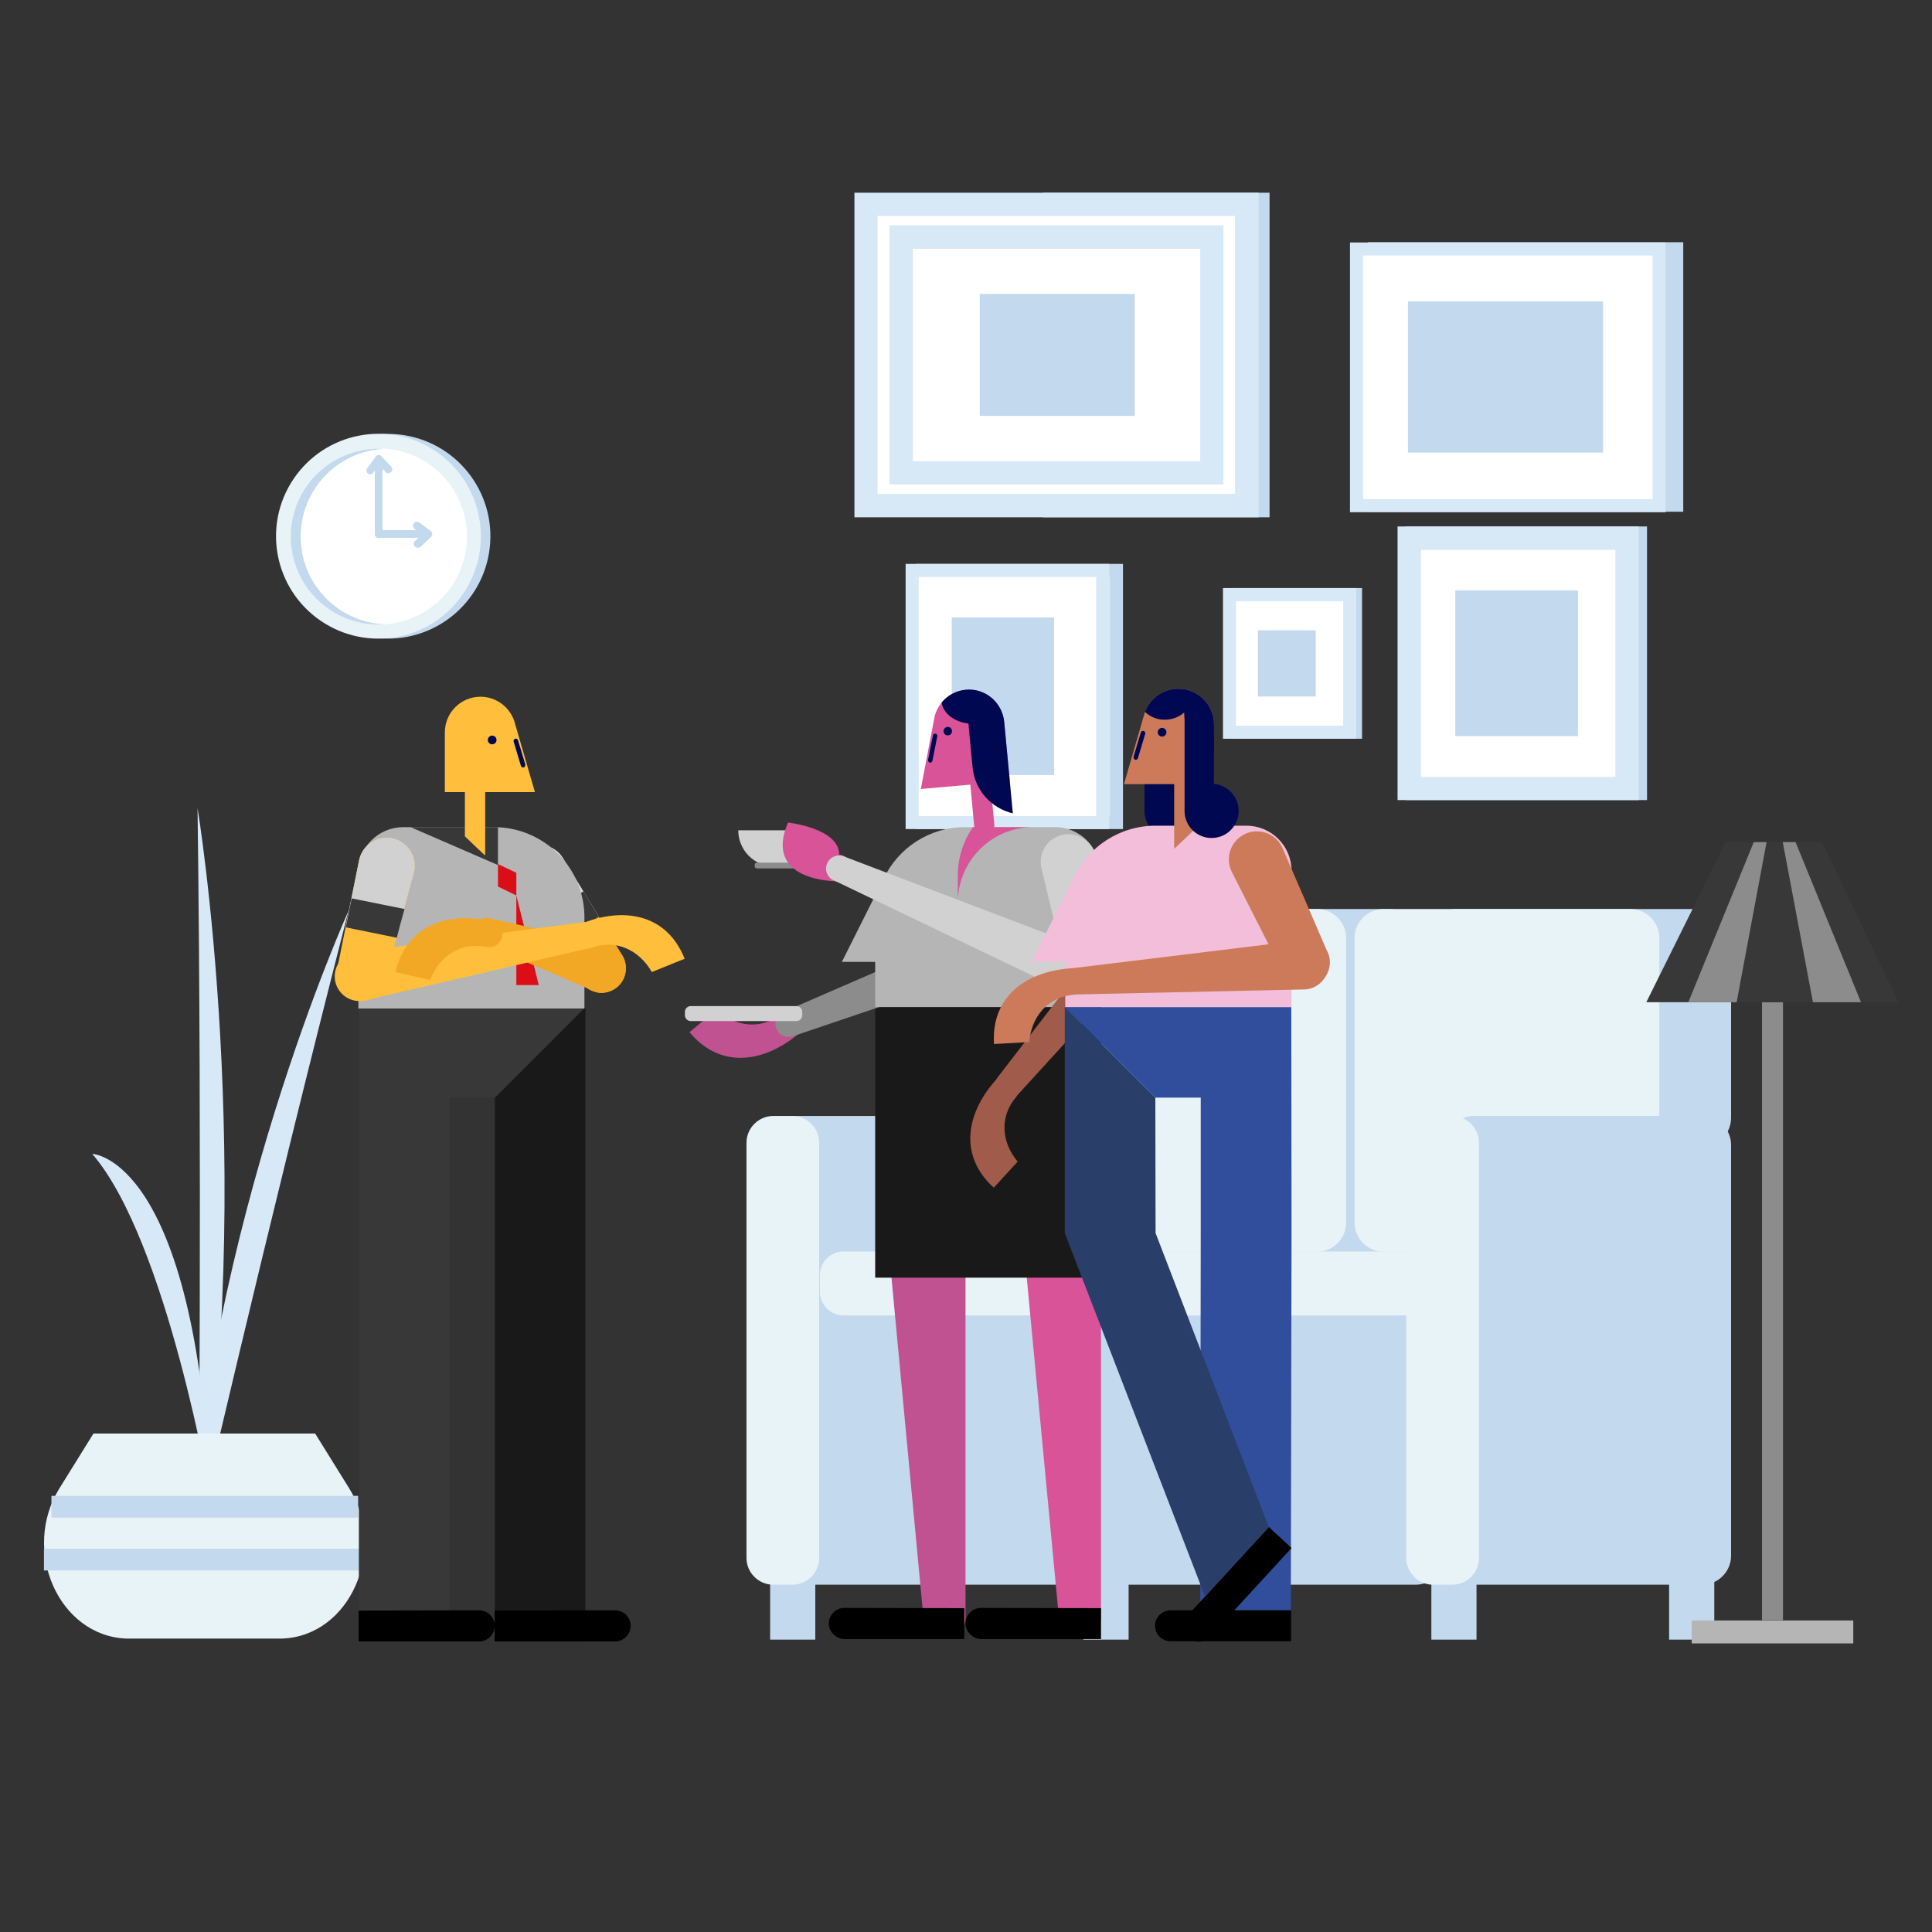 <?xml version="1.0" encoding="utf-8"?>
<!-- Generator: Adobe Illustrator 23.0.0, SVG Export Plug-In . SVG Version: 6.00 Build 0)  -->
<svg version="1.1" id="Capa_1" xmlns="http://www.w3.org/2000/svg" xmlns:xlink="http://www.w3.org/1999/xlink" x="0px" y="0px"
	 viewBox="0 0 800 800" enable-background="new 0 0 800 800" xml:space="preserve">
<rect x="0" y="0" width="800" height="800" fill="#333333" stroke="none"/>
<g>
	<g>
		<path fill="#D7E8F7" d="M144.3,377.2c0,0-59.3,130.8-66.4,273.1C77.9,650.3,111.1,506.2,144.3,377.2"/>
		<path fill="#D7E8F7" d="M38.2,477.8c0,0,42.7,1.1,49.2,143.4C87.4,621.1,69.2,513.8,38.2,477.8"/>
		<path fill="#D7E8F7" d="M81.8,334.6c0,0,24.9,150.5,0.4,303.7C82.2,638.3,83.7,478.3,81.8,334.6"/>
		<path fill="#E8F3F7" d="M115.4,678.5H53.8c-0.5,0-0.9,0-1.4,0c-28.1-1-43.7-36.6-27.8-62.2l14.1-22.7h91.8l14.1,22.7
			c15.9,25.6,0.3,61.2-27.8,62.2C116.3,678.5,115.9,678.5,115.4,678.5"/>
		<rect x="18.2" y="641.3" fill="#C3D9ED" width="132.7" height="9"/>
		<rect x="21.3" y="619.4" fill="#C3D9ED" width="127" height="9"/>
	</g>
	<g>
		<path fill="#DCEEFF" d="M512.4,303.2h48.9v-57h-48.9V303.2z"/>
		<path fill="#C3D9ED" d="M564,305.9h-54.3v-62.4H564V305.9z M515.1,300.5h43.5v-51.6h-43.5V300.5z"/>
		<path fill="#FFFFFF" d="M509.1,303.2h49.8v-57h-49.8V303.2z"/>
		<path fill="#D7E8F7" d="M561.6,305.9h-55.2v-62.4h55.2V305.9z M511.8,300.5h44.4v-51.6h-44.4V300.5z"/>
		<path fill="#C3D9ED" d="M520.9,288.4h23.9v-27.4h-23.9V288.4z"/>
		<g>
			<path fill="#DCEEFF" d="M587,326.5h90.2V222.8H587V326.5z"/>
			<path fill="#C3D9ED" d="M682,331.3h-99.9V218H682V331.3z M591.8,321.7h80.5v-94h-80.5V321.7z"/>
			<path fill="#FFFFFF" d="M583.6,326.5h90.2V222.8h-90.2V326.5z"/>
			<path fill="#D7E8F7" d="M678.6,331.3h-99.9V218h99.9V331.3z M588.4,321.7h80.5v-94h-80.5V321.7z"/>
			<path fill="#C3D9ED" d="M602.6,304.8h50.8v-60.3h-50.8V304.8z"/>
		</g>
		<path fill="#DCEEFF" d="M569.1,209.2h125.3V103H569.1V209.2z"/>
		<path fill="#C3D9ED" d="M697,211.9H566.4V100.3H697V211.9z"/>
		<path fill="#FFFFFF" d="M561.7,209.4H687V103.1H561.7V209.4z"/>
		<path fill="#D7E8F7" d="M689.7,212.1H559V100.4h130.7V212.1z M564.4,206.7h119.9V105.8H564.4V206.7z"/>
		<path fill="#C3D9ED" d="M583,187.4h80.8v-62.6H583V187.4z"/>
		<g>
			<path fill="#DCEEFF" d="M436.7,209.4h84.1V84.6h-84.1V209.4z"/>
			<path fill="#C3D9ED" d="M525.7,214.2h-93.8V79.8h93.8V214.2z M441.5,204.5H516V89.4h-74.5V204.5z"/>
			<path fill="#FFFFFF" d="M358.6,209.4h157.7V84.6H358.6V209.4z"/>
			<path fill="#D7E8F7" d="M521.1,214.2H353.8V79.8h167.4V214.2z M363.4,204.5h148V89.4h-148V204.5z"/>
			<path fill="#FFFFFF" d="M373.1,195.8h128.7V98.2H373.1V195.8z"/>
			<path fill="#D7E8F7" d="M506.6,200.6H368.3V93.3h138.3V200.6z M378,191h119v-88H378V191z"/>
			<path fill="#C3D9ED" d="M405.7,172.2h64.2v-50.5h-64.2V172.2z"/>
		</g>
		<path fill="#DCEEFF" d="M381.8,340.6h80.5V236.2h-80.5V340.6z"/>
		<path fill="#C3D9ED" d="M465,343.3h-85.8V233.5H465V343.3z M384.5,337.9h75.1v-99h-75.1V337.9z"/>
		<path fill="#FFFFFF" d="M377.7,340.6h78.9V236.2h-78.9V340.6z"/>
		<path fill="#D7E8F7" d="M459.2,343.3H375V233.5h84.3V343.3z M380.4,337.9h73.5v-99h-73.5V337.9z"/>
		<path fill="#C3D9ED" d="M394.1,320.9h42.4v-65.2h-42.4V320.9z"/>
	</g>
	<g>
		
			<ellipse transform="matrix(0.158 -0.987 0.987 0.158 -83.84 345.682)" fill="#C3D9ED" cx="160.8" cy="222" rx="42.4" ry="42.4"/>
		
			<ellipse transform="matrix(0.561 -0.828 0.828 0.561 -115.018 227.24)" fill="#E8F3F7" cx="156.7" cy="222" rx="42.4" ry="42.4"/>
		
			<ellipse transform="matrix(0.82 -0.573 0.573 0.82 -98.957 129.8)" fill="#FFFFFF" cx="156.8" cy="222.2" rx="36.4" ry="36.4"/>
		<path fill="#C3D9ED" d="M124.5,222.2c0-19.4,15.2-35.3,34.3-36.3c-0.7,0-1.3-0.1-2-0.1c-20.1,0-36.4,16.3-36.4,36.4
			c0,20.1,16.3,36.4,36.4,36.4c0.7,0,1.4,0,2-0.1C139.7,257.4,124.5,241.6,124.5,222.2z"/>
		<path fill="#C3D9ED" d="M176.3,222.7h-19.5c-0.9,0-1.6-0.7-1.6-1.6c0-0.9,0.7-1.6,1.6-1.6h19.5c0.9,0,1.6,0.7,1.6,1.6
			C178,222,177.2,222.7,176.3,222.7z"/>
		<path fill="#C3D9ED" d="M173,226.8c-0.4,0-0.9-0.2-1.2-0.5c-0.6-0.7-0.6-1.7,0.1-2.3l2.8-2.7l-3-2.3c-0.7-0.5-0.9-1.6-0.3-2.3
			c0.5-0.7,1.6-0.9,2.3-0.3l4.6,3.4c0.4,0.3,0.6,0.7,0.7,1.2c0,0.5-0.2,1-0.5,1.3l-4.2,4C173.9,226.6,173.5,226.8,173,226.8z"/>
		<path fill="#C3D9ED" d="M156.8,222.7c-0.9,0-1.6-0.7-1.6-1.6v-31c0-0.9,0.7-1.6,1.6-1.6c0.9,0,1.6,0.7,1.6,1.6v31
			C158.5,222,157.7,222.7,156.8,222.7z"/>
		<path fill="#C3D9ED" d="M153.4,196.4c-0.3,0-0.7-0.1-1-0.3c-0.7-0.5-0.9-1.6-0.3-2.3l3.4-4.6c0.3-0.4,0.7-0.6,1.2-0.7
			c0.5,0,1,0.2,1.3,0.5l4,4.2c0.6,0.7,0.6,1.7-0.1,2.3c-0.7,0.6-1.7,0.6-2.3-0.1l-2.7-2.8l-2.3,3
			C154.4,196.1,153.9,196.4,153.4,196.4z"/>
	</g>
	<g>
		
			<rect x="318.9" y="649.1" transform="matrix(-1 -5.873803e-11 5.873803e-11 -1 656.496 1328.032)" fill="#C3D9ED" width="18.7" height="29.9"/>
		
			<rect x="448.6" y="649.1" transform="matrix(-1 -5.883573e-11 5.883573e-11 -1 915.934 1328.032)" fill="#C3D9ED" width="18.7" height="29.9"/>
		
			<rect x="691.2" y="649.1" transform="matrix(-1 -5.883573e-11 5.883573e-11 -1 1401.047 1328.032)" fill="#C3D9ED" width="18.7" height="29.9"/>
		
			<rect x="592.8" y="649.1" transform="matrix(-1 -5.893298e-11 5.893298e-11 -1 1204.196 1328.032)" fill="#C3D9ED" width="18.7" height="29.9"/>
		<path fill="#C3D9ED" d="M586.2,656.2H330.3c-6.6,0-12-5.4-12-12V474.1c0-6.6,5.4-12,12-12h255.8c6.6,0,12,5.4,12,12v170.1
			C598.2,650.8,592.8,656.2,586.2,656.2z"/>
		<path fill="#E8F3F7" d="M349.3,544.7h105.6c5.4,0,9.8-4.4,9.8-9.8V528c0-5.4-4.4-9.8-9.8-9.8H349.3c-5.4,0-9.8,4.4-9.8,9.8v6.9
			C339.5,540.3,343.9,544.7,349.3,544.7z"/>
		<path fill="#E8F3F7" d="M328.1,656.2h-7.9c-6.1,0-11.1-5-11.1-11.1V473.2c0-6.1,5-11.1,11.1-11.1h7.9c6.1,0,11.1,5,11.1,11.1V645
			C339.2,651.2,334.2,656.2,328.1,656.2z"/>
		<path fill="#C3D9ED" d="M472.9,474.9h102.2c6.6,0,12-5.4,12-12v-74.5c0-6.6-5.4-12-12-12H472.9c-6.6,0-12,5.4-12,12v74.5
			C460.9,469.5,466.3,474.9,472.9,474.9z"/>
		<path fill="#E8F3F7" d="M443.2,518.3h102.2c6.6,0,12-5.4,12-12V388.4c0-6.6-5.4-12-12-12H443.2c-6.6,0-12,5.4-12,12v117.9
			C431.2,512.9,436.6,518.3,443.2,518.3z"/>
		<path fill="#E8F3F7" d="M479,544.7h105.6c5.4,0,9.8-4.4,9.8-9.8V528c0-5.4-4.4-9.8-9.8-9.8H479c-5.4,0-9.8,4.4-9.8,9.8v6.9
			C469.2,540.3,473.6,544.7,479,544.7z"/>
		<path fill="#C3D9ED" d="M602.6,474.9h102.2c6.6,0,12-5.4,12-12v-74.5c0-6.6-5.4-12-12-12H602.6c-6.6,0-12,5.4-12,12v74.5
			C590.6,469.5,596,474.9,602.6,474.9z"/>
		<path fill="#E8F3F7" d="M572.9,518.3h102.2c6.6,0,12-5.4,12-12V388.4c0-6.6-5.4-12-12-12H572.9c-6.6,0-12,5.4-12,12v117.9
			C560.9,512.9,566.3,518.3,572.9,518.3z"/>
		<path fill="#C3D9ED" d="M704.8,656.2h-94.6c-6.6,0-12-5.4-12-12V474.1c0-6.6,5.4-12,12-12h94.6c6.6,0,12,5.4,12,12v170.1
			C716.8,650.8,711.4,656.2,704.8,656.2z"/>
		<path fill="#E8F3F7" d="M601.3,656.2h-7.9c-6.1,0-11.1-5-11.1-11.1V473.2c0-6.1,5-11.1,11.1-11.1h7.9c6.1,0,11.1,5,11.1,11.1V645
			C612.5,651.2,607.5,656.2,601.3,656.2z"/>
	</g>
	<g>
		<polygon fill="#191919" points="204.9,454.5 204.9,679.7 242.4,679.7 242.4,417 		"/>
		<polygon fill="#383838" points="148.6,417 148.6,679.7 186.1,679.7 186.1,454.5 204.9,454.5 242.4,417 		"/>
		<path d="M254.7,666.8l-49.9,0.1v12.8h49.9c3.5,0,6.4-2.9,6.4-6.4v0C261.2,669.7,258.3,666.8,254.7,666.8z"/>
		<path d="M198.4,666.8l-49.9,0.1v12.8h49.9c3.5,0,6.4-2.9,6.4-6.4v0C204.9,669.7,202,666.8,198.4,666.8z"/>
		<g>
			<path fill="#F2A825" d="M213.4,367.5c-3.3-5.5-1.6-12.6,3.8-15.9c5.5-3.3,12.6-1.6,15.9,3.8l24.6,40.2c2.9,4.8,1.4,11.1-3.4,14
				c-4.8,2.9-11.1,1.4-14-3.4c0,0,0-0.1-0.1-0.1C240.3,406.1,213.6,367.9,213.4,367.5z"/>
			<path fill="#D8D8D8" d="M229.6,390.7c-7.4-10.7-16.1-23-16.2-23.3c-3.3-5.5-1.6-12.6,3.8-15.9c5.5-3.3,12.6-1.6,15.9,3.8
				l14.8,24.1L229.6,390.7z"/>
			<path fill="#383838" d="M241.6,369.1l6.4,10.5l-18.3,11.2c-2.3-3.3-4.8-6.8-7-10.1L241.6,369.1z"/>
		</g>
		<g>
			<path fill="#B5B5B5" d="M204.5,342.5h-37.4l0,0c0,0-0.1,0-0.1,0c-10.3,0-18.6,8.3-18.6,18.6v56.5H242v-37.7
				C242,359.2,225.2,342.5,204.5,342.5z"/>
			<polygon fill="#383838" points="170,342.5 206.2,358.2 206.2,342.5 			"/>
			<polygon fill="#DB0E18" points="213.8,370.8 213.8,361.4 206.2,357.8 206.2,367.1 			"/>
			<polygon fill="#DB0E18" points="213.8,370.8 213.8,407.9 223.1,407.9 			"/>
		</g>
		<path fill="#FFBE3B" d="M192.5,346.3c0,0,8.4,8.1,8.4,7.9v-26.2h20.6l-8.6-29.6l0,0c-2-5.7-7.5-9.9-13.9-9.9
			c-8.2,0-14.8,6.6-14.8,14.8v24.7h8.3V346.3z"/>
		<g>
			<path fill="#000851" d="M203.8,304.6c-1,0-1.8,0.8-1.8,1.8c0,1,0.8,1.8,1.8,1.8c1,0,1.8-0.8,1.8-1.8
				C205.6,305.4,204.8,304.6,203.8,304.6z"/>
			<path fill="#000851" d="M217.5,316.5l-3-10c-0.2-0.5-0.7-0.8-1.2-0.6c-0.5,0.2-0.8,0.7-0.6,1.2l3,10c0.1,0.4,0.5,0.7,0.9,0.7
				c0.1,0,0.2,0,0.3,0C217.4,317.5,217.6,317,217.5,316.5z"/>
		</g>
		<g>
			<path fill="#FFBE3B" d="M171.5,360.8c1.3-6.3-2.8-12.4-9.1-13.7c-6.3-1.3-12.4,2.8-13.7,9.1l-9.3,46.1c-1.1,5.5,2.4,10.9,8,12
				c5.5,1.1,10.9-2.4,12-8c0,0,0-0.1,0-0.1C159.4,406.3,171.4,361.3,171.5,360.8z"/>
			<path fill="#D1D1D1" d="M164.2,388.2c3.3-12.6,7.2-27.2,7.3-27.4c1.3-6.3-2.8-12.4-9.1-13.7c-6.3-1.3-12.4,2.8-13.7,9.1
				l-5.6,27.7L164.2,388.2z"/>
			<path fill="#383838" d="M145.6,372l-2.4,12l21.1,4.3c1-3.9,2.1-8,3.2-11.9L145.6,372z"/>
		</g>
		<path fill="#F2A825" d="M259.1,402c0.6-5.6-3.5-10.6-9.1-11.2l-47.9-10.7l0,0c0,0-0.1,0-0.1,0c-3-0.3-5.6,1.8-6,4.8
			c-0.3,3,1.8,5.6,4.8,6c0,0,0.1,0,0.1,0l0,0.1c0,0,46.4,20.1,46.9,20.1C253.5,411.7,258.6,407.6,259.1,402z"/>
		<g>
			<g>
				<g>
					<path fill="#FFBE3B" d="M240.7,382.5c-2.7,1.2-4,4.3-2.9,7c1.1,2.7,4.2,4.1,6.9,3l0,0.1c10-4,20,0.7,25.2,9.9l13.6-5.5
						C275.9,377.9,257.5,375.6,240.7,382.5L240.7,382.5z"/>
				</g>
				<g>
					<g>
						<path fill="#FFBE3B" d="M138.7,405.8c-0.8-5.6,3-10.8,8.6-11.6l94.2-12.3l0,0c0,0,0.1,0,0.1,0c3-0.4,5.7,1.6,6.2,4.6
							c0.4,3-1.6,5.7-4.6,6.2c0,0-0.1,0-0.1,0l0,0.1c0,0-92.3,21.6-92.8,21.6C144.7,415.2,139.6,411.4,138.7,405.8z"/>
					</g>
				</g>
			</g>
		</g>
		<path fill="#F2A825" d="M204,381.5c2.8,0.7,4.6,3.6,3.9,6.5c-0.7,2.9-3.5,4.7-6.4,4.1l0,0.1c-10.5-2.4-19.7,3.7-23.4,13.6
			l-14.3-3.3c4.6-20,22.5-25.1,40.1-21L204,381.5z"/>
	</g>
	<rect x="700.5" y="671" fill="#B5B5B5" width="66.9" height="9.5"/>
	<rect x="729.6" y="415" fill="#8C8C8C" width="8.7" height="255.9"/>
	<polygon fill="#383838" points="754.5,348.7 714.6,348.7 681.7,415 786.1,415 	"/>
	<polygon fill="#8C8C8C" points="731.5,348.7 726.2,348.7 699.1,415 719.1,415 	"/>
	<polygon fill="#8C8C8C" points="738.2,348.7 743.5,348.7 770.6,415 750.7,415 	"/>
	<path fill="#D85398" d="M418.5,434c0-9.4,8.4-17,18.7-17c10.3,0,18.7,7.6,18.7,17V505c0,8.3-7.4,15-16.4,15s-16.4-6.7-16.4-15
		C423.1,505,418.5,434.6,418.5,434z"/>
	<path fill="#D85398" d="M439.5,492c9.1,0,16.4,6.7,16.4,15c0,0,0,163.1,0,163.1c0,4.4-3.9,8-8.7,8c-4.8,0-8.7-3.6-8.7-8
		c0-0.1-15.4-162.3-15.4-163.1C423.1,498.7,430.4,492,439.5,492z"/>
	<path d="M399.8,672.2c0-3.5,2.9-6.4,6.4-6.4c0,0,0,0,0,0c0,0,0,0,0,0l49.7,0.1v12.8h-49.7c0,0-0.1,0-0.1,0
		C402.7,678.5,399.8,675.7,399.8,672.2z"/>
	<path fill="#D85398" d="M362.7,434c0-9.4,8.3-17,18.6-17c10.3,0,18.6,7.6,18.6,17V505c0,8.3-7.3,15-16.3,15s-16.3-6.7-16.3-15
		C367.2,505,362.7,434.6,362.7,434z"/>
	<path fill="#C15291" d="M383.5,492c9,0,16.3,6.7,16.3,15c0,0,0,163.1,0,163.1c0,4.4-3.9,8-8.7,8c-4.8,0-8.7-3.6-8.7-8
		c0-0.1-15.3-162.3-15.3-163.1C367.2,498.7,374.5,492,383.5,492z"/>
	<path d="M343.2,672.2c0-3.5,2.9-6.4,6.4-6.4c0,0,0,0,0,0c0,0,0,0,0,0l49.7,0.1v12.8h-49.7c0,0-0.1,0-0.1,0
		C346,678.5,343.2,675.7,343.2,672.2z"/>
	
		<rect x="362.5" y="417" transform="matrix(-1 -4.488555e-11 4.488555e-11 -1 818.395 946.054)" fill="#191919" width="93.5" height="112.2"/>
	<path fill="#C15291" d="M330.5,428.2c2.2-1.9,2.5-5.2,0.6-7.5c-1.9-2.3-5.2-2.6-7.5-0.8l-0.1-0.1c-8.3,6.8-19.1,5.4-26.8-1.7
		l-11.2,9.3C298.6,443.1,316.7,439.7,330.5,428.2L330.5,428.2z"/>
	<path fill="#8C8C8C" d="M441.2,380.2c1.8,5.3-1,11-6.3,12.8l-106.6,36.1l0,0c0,0-0.1,0-0.1,0c-2.8,1-5.9-0.6-6.8-3.4
		c-1-2.8,0.6-5.9,3.4-6.8c0,0,0.1,0,0.1,0l0-0.1c0,0,103.1-44.8,103.6-45C433.6,372.1,439.4,374.9,441.2,380.2z"/>
	<g>
		<path fill="#B5B5B5" d="M436.9,342.5c0,0-0.1,0-0.1,0l0,0h-37.2c-14.9,0-27.7,8.7-33.7,21.3l0,0l-17.3,34.5h13.8V417h93.1v-56
			C455.4,350.8,447.1,342.5,436.9,342.5z"/>
		<path fill="#D85398" d="M402.9,342.5h24.9c-17.2,0-31.2,14-31.2,31.3v-11.2C396.6,355.1,398.9,348.2,402.9,342.5z"/>
	</g>
	<path fill="#D1D1D1" d="M431.1,358.9c-1.1-6.2,3-12.2,9.3-13.3c6.2-1.1,12.2,3,13.3,9.3l8.2,46c1,5.5-2.7,10.7-8.2,11.7
		c-5.5,1-10.7-2.7-11.7-8.2c0,0,0-0.1,0-0.1C442,404.2,431.2,359.3,431.1,358.9z"/>
	<path fill="#D85398" d="M381.3,326.7l5.7-30l0,0c1.5-5.9,6.5-10.4,12.8-11c8.1-0.8,15.2,5.2,16,13.2l2.3,24.4l-8,0.8l1.7,18
		c0,0-7.6,8.8-7.6,8.6l-2.4-25.8L381.3,326.7z"/>
	<path fill="#000851" d="M392.3,301c1-0.1,1.8,0.6,1.9,1.6c0.1,1-0.6,1.8-1.6,1.9s-1.8-0.6-1.9-1.6C390.6,302,391.3,301.1,392.3,301
		z"/>
	<path fill="#000851" d="M384.3,314.6l2-10.1c0.1-0.5,0.6-0.8,1.1-0.7c0.5,0.1,0.8,0.6,0.7,1.1l-2,10.1c-0.1,0.4-0.4,0.7-0.8,0.8
		c-0.1,0-0.2,0-0.3,0C384.5,315.6,384.2,315.1,384.3,314.6z"/>
	<path fill="#000851" d="M389.9,290.9c2.4-2.9,5.9-4.9,9.9-5.3c6.9-0.7,13.2,3.6,15.3,10c0,0,0.5,1.3,0.7,3.1
		c0.9,9.5,3.6,38.1,3.6,38.1c-8.9-2.1-15.8-9.6-16.7-19.2l-1.7-18C395.2,298.9,390.6,295.5,389.9,290.9z"/>
	<path fill="#D1D1D1" d="M329.8,422.8H286c-1.3,0-2.4-1.1-2.4-2.4v-1.4c0-1.3,1.1-2.4,2.4-2.4h43.8c1.3,0,2.4,1.1,2.4,2.4v1.4
		C332.1,421.8,331.1,422.8,329.8,422.8z"/>
	<g>
		<path fill="#D1D1D1" d="M320.7,358.8c8.3,0,15-6.7,15-15h-30C305.7,352.1,312.4,358.8,320.7,358.8z"/>
		<path fill="#8C8C8C" d="M328.2,359.6h-14.8c-0.5,0-0.9-0.4-0.9-0.9v-0.6c0-0.5,0.4-0.9,0.9-0.9h14.8c0.5,0,0.9,0.4,0.9,0.9v0.6
			C329.2,359.2,328.7,359.6,328.2,359.6z"/>
	</g>
	<path fill="#D85398" d="M347,364.8c3,0.1,5.5-2.2,5.6-5.2c0.1-3-2.1-5.5-5.1-5.7l0-0.1c-0.1-10.9-21.2-13.2-21.2-13.2
		c-6.7,15.6,2.4,23.6,20.7,24.4L347,364.8z"/>
	<path fill="#D1D1D1" d="M460.2,408.5c-2.4,5-8.5,7.2-13.5,4.7l-101.5-48.7l0,0c0,0-0.1,0-0.1,0c-2.7-1.3-3.8-4.5-2.5-7.2
		s4.5-3.8,7.2-2.5c0,0,0.1,0,0.1,0.1l0-0.1c0,0,105.1,40,105.6,40.2C460.5,397.4,462.7,403.5,460.2,408.5z"/>
	<g>
		<g>
			<g>
				<g>
					<path fill="#A05B4B" d="M412.9,446.6c2-2.1,5.4-2.3,7.6-0.3c2.2,2,2.4,5.3,0.4,7.6l0.1,0.1c-7.2,8-6.4,19,0.4,27l-9.9,10.8
						C396.3,478,400.6,459.9,412.9,446.6L412.9,446.6z"/>
				</g>
				<g>
					<path fill="#A05B4B" d="M496.7,355.7c4.2,3.8,4.5,10.2,0.7,14.4l-76.5,83.8l0,0c0,0,0,0.1-0.1,0.1c-2,2.2-5.4,2.4-7.6,0.3
						s-2.4-5.4-0.4-7.6c0,0,0.1,0,0.1-0.1l-0.1-0.1c0,0,69.1-89.8,69.5-90.2C486.1,352.2,492.5,351.9,496.7,355.7z"/>
				</g>
			</g>
		</g>
		<g>
			<polygon fill="#304E9C" points="534.7,417 534.8,510.6 534.5,666.8 497,666.8 497.2,510.6 497.2,454.5 478.4,454.5 440.9,417 			
				"/>
			<path d="M491.6,669.1c0,0,33.8-36.8,33.8-36.8l9.4,8.7c0,0-33.7,36.7-33.7,36.7c-2.4,2.6-6.5,2.8-9.1,0.4
				C489.4,675.7,489.2,671.7,491.6,669.1z"/>
			<path d="M484.6,666.8c0,0,50,0,50,0v12.8c0,0-49.9,0-49.9,0c-3.6,0-6.4-2.9-6.4-6.4C478.2,669.7,481.1,666.9,484.6,666.8z"/>
			<polygon fill="#293E68" points="478.4,454.5 478.5,510.6 525.4,632.4 499,661.1 440.9,510.6 440.9,417 			"/>
		</g>
		<path fill="#000851" d="M473.8,301.4l12.3,3.4v19.8c5.7,0.5,10.2,5.3,10.2,11.2c0,6.2-5,11.2-11.2,11.2c-6.2,0-11.2-5-11.2-11.2
			c0-0.1,0-0.1,0-0.2l0,0V301.4z"/>
		<path fill="#F2BED9" d="M516.1,341.9c0,0-0.1,0-0.1,0l0,0h-37.5c-15,0-27.9,8.8-33.9,21.5l0,0l-17.4,34.8h13.9V417h93.7v-56.4
			C534.8,350.2,526.4,341.9,516.1,341.9z"/>
		<path fill="#CC7A5A" d="M465.4,324.7l8.6-29.6l0,0c2-5.7,7.5-9.9,13.9-9.9c8.2,0,14.8,6.6,14.8,14.8v24.7h-8.1v18.8
			c0,0-8.4,8.1-8.4,7.9v-26.7H465.4z"/>
		<path fill="#000851" d="M481.2,301.4c1,0,1.8,0.8,1.8,1.8s-0.8,1.8-1.8,1.8s-1.8-0.8-1.8-1.8S480.2,301.4,481.2,301.4z"/>
		<path fill="#000851" d="M469.4,313.3l3-10c0.2-0.5,0.7-0.8,1.2-0.6c0.5,0.2,0.8,0.7,0.6,1.2l-3,10c-0.1,0.4-0.5,0.7-0.9,0.7
			c-0.1,0-0.2,0-0.3,0C469.5,314.3,469.3,313.8,469.4,313.3z"/>
		<path fill="#000851" d="M474.1,294.8c2.1-5.6,7.5-9.6,13.8-9.6c8.2,0,14.8,6.6,14.8,14.8v11.1c-7.1-1.7-12.3-8-12.3-15.6
			c0-0.2,0-0.4,0-0.5c-2.2,1.9-4.9,3-8,3C479.2,298.1,476.3,296.8,474.1,294.8z"/>
		<path fill="#000851" d="M490.4,295.1l12.3,9.7v19.8c5.7,0.5,10.2,5.3,10.2,11.2c0,6.2-5,11.2-11.2,11.2c-6.2,0-11.2-5-11.2-11.2
			c0-0.1,0-0.1,0-0.2l0,0V295.1z"/>
		<path fill="#CC7A5A" d="M530.8,350.6c-2.9-5.7-9.9-8-15.6-5.1c-5.7,2.9-8,9.9-5.1,15.6l21.3,42c2.5,5,8.7,7,13.7,4.5
			s7-8.7,4.5-13.7c0,0,0-0.1-0.1-0.1C549.5,393.7,531,351,530.8,350.6z"/>
		<g>
			<g>
				<g>
					<path fill="#CC7A5A" d="M444.2,401c2.9-0.1,5.4,2.1,5.6,5.1c0.2,2.9-2.1,5.5-5,5.7l0,0.1c-10.8,0.7-17.8,9.1-18.6,19.6
						l-14.6,0.8c-1.3-20.5,14.5-30.4,32.6-31.4L444.2,401z"/>
				</g>
				<g>
					<path fill="#CC7A5A" d="M550.1,398.9c0.3,5.6-4,10.4-9.6,10.8l-95.7,2.1l0,0c0,0-0.1,0-0.1,0c-3,0.2-5.5-2.1-5.7-5.1
						c-0.2-3,2.1-5.5,5.1-5.7c0,0,0.1,0,0.1,0l0-0.1c0,0,94.6-11.5,95.1-11.6C544.9,389,549.7,393.3,550.1,398.9z"/>
				</g>
			</g>
		</g>
	</g>
</g>
</svg>
